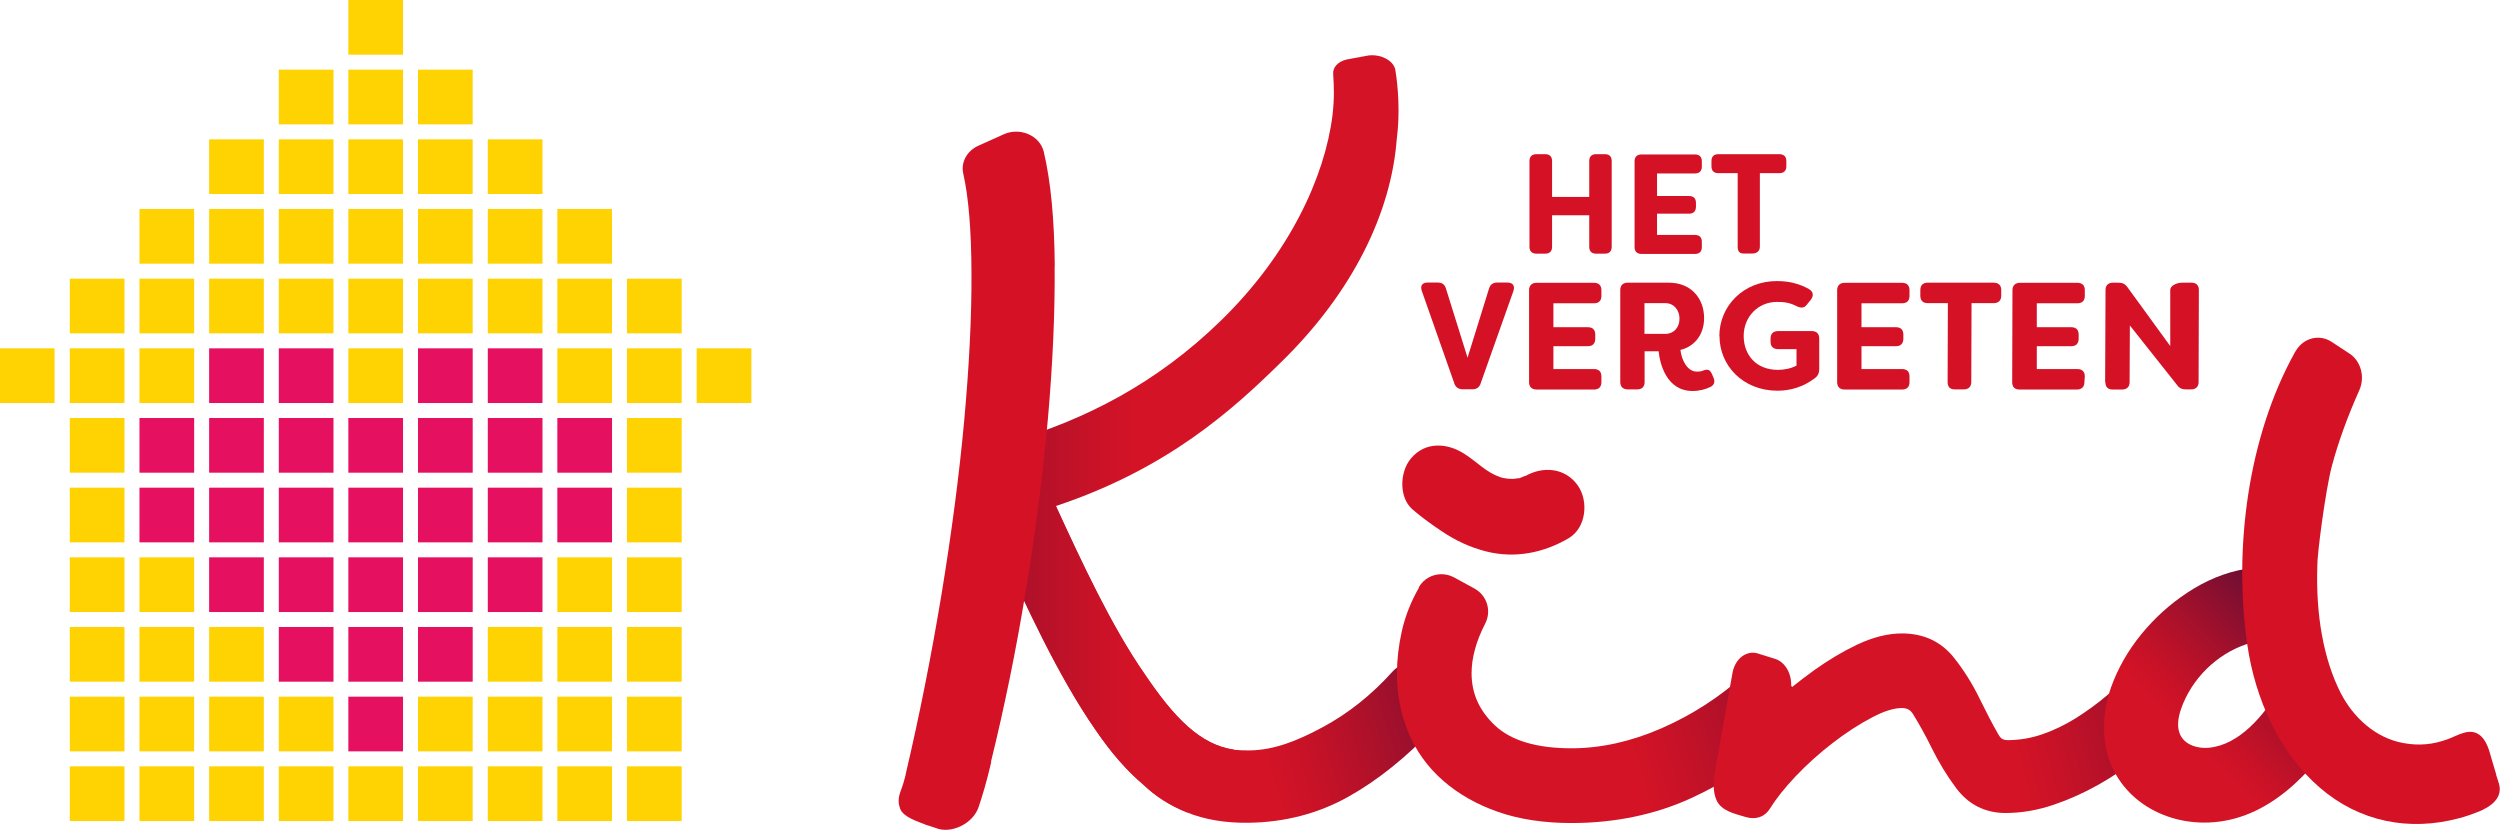<?xml version="1.0" encoding="UTF-8"?>
<svg id="b" data-name="Layer 2" xmlns="http://www.w3.org/2000/svg" xmlns:xlink="http://www.w3.org/1999/xlink" viewBox="0 0 186.96 62.06">
  <defs>
    <clipPath id="d">
      <path d="M76.91,38.4c.04,.09,.08,.18,.12,.27l-1.7,1.75-.69,.31c1.99,4.37,4.46,9.8,7.3,13.88,1.18,1.73,2.37,3.07,3.57,4.08,.91,.87,1.99,1.56,3.24,2.06,1.33,.54,2.88,.8,4.59,.78,2.73-.03,5.25-.69,7.5-1.95,2.18-1.22,4.32-2.94,6.36-5.09,.63-.67,.74-1.8,.24-2.62l-.82-1.37c-.28-.46-.71-.76-1.18-.81-.47-.06-.94,.13-1.29,.52-1.57,1.75-3.34,3.16-5.27,4.19-1.88,1.01-3.59,1.69-5.43,1.72-.41,0-.81-.01-1.18-.05-2.51-.36-4.46-2.36-6.67-5.64-2.54-3.63-4.83-8.63-6.85-13.03l-1.85,1.01Z" style="fill: none;"/>
    </clipPath>
    <linearGradient id="e" x1="-364.74" y1="97.58" x2="-363.74" y2="97.58" gradientTransform="translate(-6931.95 -1834.88) rotate(-180) scale(19.31 -19.31)" gradientUnits="userSpaceOnUse">
      <stop offset="0" stop-color="#650e34"/>
      <stop offset=".22" stop-color="#840f30"/>
      <stop offset=".57" stop-color="#af112a"/>
      <stop offset=".84" stop-color="#ca1227"/>
      <stop offset="1" stop-color="#d51326"/>
    </linearGradient>
    <clipPath id="f">
      <path d="M106.12,43.94c-.6,1.04-1.04,2.15-1.29,3.28-.24,1.08-.36,2.13-.36,3.14,0,1.54,.28,3,.83,4.36,.57,1.4,1.45,2.64,2.62,3.66,1.13,.99,2.51,1.78,4.12,2.34,1.58,.55,3.42,.83,5.47,.83,3.26,0,6.28-.63,8.98-1.87,2.61-1.2,5.19-2.89,7.66-5.02,.76-.66,.9-1.79,.33-2.61l-.96-1.38c-.32-.46-.83-.76-1.39-.83-.56-.06-1.12,.12-1.54,.5-1.89,1.73-4.03,3.12-6.35,4.13-2.27,.99-4.53,1.49-6.72,1.49-2.59,0-4.51-.57-5.71-1.7-1.18-1.11-1.76-2.39-1.76-3.91,0-1.15,.34-2.4,1.02-3.72,.49-.95,.13-2.11-.81-2.62l-1.52-.83c-.3-.16-.62-.24-.94-.24-.68,0-1.34,.35-1.7,.98" style="fill: none;"/>
    </clipPath>
    <linearGradient id="g" y1="97.6" y2="97.6" gradientTransform="translate(-7048.99 -1871.26) rotate(-180) scale(19.71 -19.71)" xlink:href="#e"/>
    <clipPath id="h">
      <path d="M138.86,48.22c-1.07,.51-2.13,1.15-3.16,1.88-.6,.43-1.18,.88-1.76,1.34,.1-.98-.4-1.91-1.17-2.16l-1.31-.41c-.41-.13-.84-.04-1.2,.23s-.61,.73-.7,1.24c-.44,2.46-.88,4.92-1.31,7.39-.12,.68-.17,1.47,.12,2.12,.38,.81,1.36,1,2.14,1.24,.75,.23,1.43,.05,1.86-.63,.44-.71,1.08-1.52,1.9-2.39,.85-.89,1.78-1.74,2.79-2.51,1-.77,2-1.42,2.98-1.93,.86-.45,1.6-.68,2.19-.68,.45,0,.67,.19,.85,.48,.47,.77,.94,1.61,1.38,2.51,.53,1.07,1.14,2.08,1.83,3,.92,1.23,2.17,1.86,3.7,1.86,1.19,0,2.4-.21,3.6-.62,1.15-.39,2.26-.89,3.31-1.48,1.05-.59,2.05-1.26,2.97-2,.9-.72,1.35-1.77,2.04-2.44,.34-.33,.45-.67,.49-1.21s.35-.9,.06-1.31l-.87-1.24c-.55-.78-1.5-.88-2.15-.22-.54,.56-1.18,1.14-1.9,1.75-.7,.59-1.47,1.15-2.29,1.67-.78,.49-1.62,.9-2.51,1.21-.84,.29-1.71,.44-2.59,.44-.39,0-.55-.15-.7-.42-.45-.78-.91-1.67-1.38-2.63-.55-1.14-1.21-2.19-1.95-3.12-.96-1.2-2.26-1.81-3.89-1.81-1.06,0-2.19,.29-3.37,.85" style="fill: none;"/>
    </clipPath>
    <linearGradient id="i" y1="97.55" y2="97.55" gradientTransform="translate(-6386.67 -1698.34) rotate(-180) scale(17.97 -17.97)" xlink:href="#e"/>
    <clipPath id="j">
      <path d="M102.21,4.17l-1.5,.28c-.69,.16-1.04,.62-1.01,1.06,.06,.99,.1,1.77-.05,3.1-.57,4.62-3.23,10.39-8.35,15.37-4.77,4.65-10.07,7.38-15.7,9.04l.25,5.74c.37-.1,.74-.19,1.1-.3,.03,.07,.07,.14,.1,.21l-1.7,1.75-.69,.31c1.99,4.37,4.46,9.8,7.3,13.88,1.18,1.73,2.37,3.07,3.57,4.08,.91,.87,1.99,1.56,3.24,2.06l3.52-4.69c-2.51-.36-4.46-2.36-6.67-5.64-2.45-3.51-4.68-8.29-6.65-12.58,8.38-2.79,13.26-7.24,16.82-10.74,5.46-5.32,8.24-11.28,8.66-16.64h0c.26-2,.11-3.93-.1-5.23-.06-.34-.33-.66-.75-.87-.3-.15-.65-.23-.99-.23-.13,0-.26,.01-.39,.04" style="fill: none;"/>
    </clipPath>
    <linearGradient id="k" y1="97.52" y2="97.52" gradientTransform="translate(7487.39 2017.03) scale(20.35 -20.35)" xlink:href="#e"/>
    <clipPath id="l">
      <rect width="186.96" height="62.06" style="fill: none;"/>
    </clipPath>
    <clipPath id="m">
      <path d="M168.47,42.47c-1.51,.17-2.99,.69-4.4,1.54-1.34,.81-2.53,1.81-3.56,2.98-1.04,1.18-1.86,2.48-2.43,3.87-.62,1.49-.85,2.99-.68,4.46,.44,3.92,3.94,6.34,7.79,6.19,4.45-.17,7.74-3.74,9.97-7.25,.15-.23,.27-.47,.38-.72h-4.36v-3.25c-.05,.15-.12,.31-.21,.46-.15,.27-.32,.55-.49,.83-1.17,1.85-2.95,4.12-5.3,4.34-.78,.07-1.67-.17-2.07-.85-.36-.61-.23-1.39,0-2.06,.79-2.25,2.66-4.1,4.93-4.85,.65-.21,1.35-.34,2.01-.17,.59,.15,.95,.47,1.14,.86v-6.3c-.53-.09-1.07-.14-1.62-.14-.36,0-.72,.02-1.09,.06" style="fill: none;"/>
    </clipPath>
    <linearGradient id="n" y1="97.5" y2="97.5" gradientTransform="translate(-4475.61 -1191.53) rotate(-180) scale(12.75 -12.75)" xlink:href="#e"/>
    <clipPath id="o">
      <rect width="186.96" height="62.06" style="fill: none;"/>
    </clipPath>
    <clipPath id="p">
      <rect width="186.96" height="62.06" style="fill: none;"/>
    </clipPath>
    <clipPath id="q">
      <rect width="186.96" height="62.06" style="fill: none;"/>
    </clipPath>
  </defs>
  <g id="c" data-name="Layer 1">
    <g style="clip-path: url(#d);">
      <rect x="71.88" y="33.12" width="38.84" height="32.71" transform="translate(-10.36 28.32) rotate(-16.7)" style="fill: url(#e);"/>
    </g>
    <g style="clip-path: url(#f);">
      <rect x="102.45" y="38.96" width="34.65" height="26.61" transform="translate(-9.97 36.62) rotate(-16.7)" style="fill: url(#g);"/>
    </g>
    <g style="clip-path: url(#h);">
      <rect x="126.9" y="43.4" width="37.02" height="21.9" transform="translate(-8.82 36.68) rotate(-13.96)" style="fill: url(#i);"/>
    </g>
    <path d="M105.67,38.13c.69,.59,1.46,1.14,2.15,1.6,1.05,.7,2.1,1.2,3.33,1.51,2.14,.54,4.29,.11,6.16-.99,1.32-.78,1.51-2.77,.68-3.95-.94-1.33-2.62-1.46-3.95-.68,.26-.15-.44,.16-.47,.17,.34-.09-.49,.04-.49,.04,.36-.02-.18-.01-.32-.03-.33-.05-.41-.06-.55-.11-1.1-.38-1.67-1.09-2.7-1.75-1.29-.83-2.92-.93-3.99,.34-.89,1.05-.95,3.16,.34,3.99l-.18-.13Z" style="fill: #d51126;"/>
    <g style="clip-path: url(#j);">
      <rect x="74.65" y="4.13" width="30.05" height="56.62" style="fill: url(#k);"/>
    </g>
    <g style="clip-path: url(#l);">
      <path d="M78.88,19.91c-.03-3.54-.3-6.34-.82-8.55-.14-.58-.55-1.06-1.14-1.32-.59-.26-1.26-.26-1.85,0l-1.91,.86c-.86,.39-1.32,1.25-1.12,2.1,.39,1.72,.6,4.21,.61,7.39,.02,3.25-.17,6.96-.54,11.03-.37,4.07-.95,8.46-1.7,13.03-.76,4.58-1.66,9.12-2.69,13.49,0,.01,0,.03,0,.04-.1,.4-.19,.7-.26,.88-.23,.64-.37,.99-.14,1.63,.24,.63,1.36,.96,1.92,1.19l.74,.24c1.11,.47,2.79-.3,3.21-1.58,.28-.85,.59-1.84,.94-3.36l-.02-.02c1-4.06,1.87-8.31,2.58-12.64,.75-4.52,1.31-8.91,1.68-13.04,.36-4.12,.53-7.95,.5-11.38" style="fill: #d51126;"/>
    </g>
    <g style="clip-path: url(#m);">
      <rect x="153.11" y="38.76" width="26.55" height="26.55" transform="translate(11.94 132.89) rotate(-45)" style="fill: url(#n);"/>
    </g>
    <g style="clip-path: url(#o);">
      <path d="M186.68,57.93c-.11-.37-.22-.73-.33-1.11-.19-.65-.36-1.46-.95-1.88-.74-.53-1.6,.07-2.35,.34-1.13,.41-2.14,.5-3.31,.29-2.08-.37-3.75-1.91-4.69-3.74-.64-1.25-1.11-2.71-1.41-4.36-.29-1.6-.4-3.34-.34-5.17h0c-.03-.67,.59-5.57,1.09-7.46,.48-1.79,1.17-3.69,2.05-5.66,.44-.99,.12-2.18-.74-2.74l-1.34-.88c-.89-.58-2.05-.31-2.64,.63-.03,.05-.07,.1-.1,.16-3.51,6.31-4.61,14.72-3.55,21.91,.58,3.96,2.35,8,5.42,10.65,2.96,2.55,6.68,3.28,10.41,2.28,.5-.13,.98-.3,1.46-.49,.89-.36,1.86-1.03,1.51-2.13-.07-.21-.13-.42-.2-.63" style="fill: #d51126;"/>
    </g>
    <g>
      <path d="M114.38,18.46v-6.42c0-.33,.19-.51,.52-.51h.66c.33,0,.51,.18,.51,.51v2.69h2.78v-2.69c0-.33,.18-.51,.51-.51h.66c.33,0,.51,.18,.51,.51v6.42c0,.33-.18,.51-.51,.51h-.66c-.33,0-.51-.18-.51-.51v-2.36h-2.78v2.36c0,.33-.18,.51-.51,.51h-.66c-.33,0-.52-.18-.52-.51" style="fill: #d51126;"/>
      <path d="M123.92,12.98v1.68h2.4c.33,0,.51,.18,.51,.51v.29c0,.33-.18,.52-.51,.52h-2.4v1.59h2.84c.33,0,.51,.18,.51,.51v.4c0,.33-.18,.51-.51,.51h-4c-.33,0-.52-.18-.52-.51v-6.42c0-.33,.19-.51,.52-.51h4c.33,0,.51,.18,.51,.51v.4c0,.33-.18,.51-.51,.51h-2.84Z" style="fill: #d51126;"/>
      <path d="M133.59,12.04v.4c0,.33-.19,.51-.52,.51h-1.46v5.5c0,.33-.24,.51-.57,.51h-.64c-.33,0-.45-.18-.45-.51v-5.5h-1.45c-.33,0-.51-.18-.51-.51v-.4c0-.33,.18-.51,.51-.51h4.57c.33,0,.52,.18,.52,.51" style="fill: #d51126;"/>
      <path d="M108.76,28.67l-2.43-6.91c-.14-.38,.03-.63,.43-.63h.77c.32,0,.52,.15,.61,.47l1.61,5.15,1.6-5.15c.09-.32,.3-.47,.62-.47h.76c.41,0,.58,.25,.45,.63l-2.45,6.91c-.1,.31-.31,.44-.62,.44h-.73c-.31,0-.51-.14-.63-.44" style="fill: #d51126;"/>
      <path d="M116.17,22.67v1.8h2.58c.35,0,.55,.19,.55,.55v.31c0,.35-.19,.56-.55,.56h-2.58v1.71h3.04c.35,0,.55,.19,.55,.55v.43c0,.35-.19,.55-.55,.55h-4.3c-.35,0-.56-.19-.56-.55v-6.88c0-.35,.21-.55,.56-.55h4.3c.35,0,.55,.19,.55,.55v.43c0,.35-.19,.55-.55,.55h-3.04Z" style="fill: #d51126;"/>
      <path d="M124.05,26.27h-1.06v2.3c0,.35-.19,.55-.55,.55h-.71c-.35,0-.56-.19-.56-.55v-6.88c0-.35,.2-.55,.56-.55h3.07c1.7,0,2.64,1.21,2.64,2.65,0,1.17-.65,2.1-1.77,2.38,.09,.81,.55,1.62,1.21,1.62,.24,0,.38-.02,.52-.09,.33-.11,.47-.05,.62,.26l.1,.23c.15,.31,.11,.57-.17,.73-.4,.2-.87,.32-1.37,.32-1.97,0-2.45-2.07-2.54-2.97m.5-1.3c.65,0,1.06-.5,1.06-1.14s-.42-1.16-1.06-1.16h-1.56v2.3h1.56Z" style="fill: #d51126;"/>
      <path d="M128.58,25.14c0-2.26,1.8-4.12,4.3-4.12,.95,0,1.72,.21,2.42,.61,.31,.19,.34,.48,.14,.76l-.29,.36c-.2,.29-.44,.31-.76,.16-.6-.31-1.05-.33-1.51-.33-1.42,0-2.48,1.13-2.48,2.54s.92,2.54,2.56,2.54c.47,0,.98-.1,1.39-.32v-1.23h-1.38c-.35,0-.56-.19-.56-.55v-.25c0-.35,.2-.55,.56-.55h2.52c.35,0,.56,.19,.56,.55v2.3c0,.28-.09,.5-.35,.69-.85,.64-1.82,.92-2.77,.92-2.58,0-4.34-1.87-4.34-4.1" style="fill: #d51126;"/>
      <path d="M139.21,22.67v1.8h2.58c.35,0,.55,.19,.55,.55v.31c0,.35-.19,.56-.55,.56h-2.58v1.71h3.04c.35,0,.55,.19,.55,.55v.43c0,.35-.19,.55-.55,.55h-4.3c-.35,0-.56-.19-.56-.55v-6.88c0-.35,.21-.55,.56-.55h4.3c.35,0,.55,.19,.55,.55v.43c0,.35-.19,.55-.55,.55h-3.04Z" style="fill: #d51126;"/>
      <path d="M149.66,21.69v.43c0,.35-.21,.55-.56,.55h-1.66l-.02,5.9c0,.35-.21,.55-.56,.55h-.68c-.35,0-.53-.19-.53-.55l.02-5.9h-1.51c-.35,0-.55-.19-.55-.55v-.43c0-.35,.19-.55,.55-.55h4.94c.35,0,.56,.19,.56,.55" style="fill: #d51126;"/>
      <path d="M152.32,22.67v1.8h2.58c.35,0,.55,.19,.55,.55v.31c0,.35-.19,.56-.55,.56h-2.58v1.71h3.04c.35,0,.55,.19,.55,.55l-.03,.43c0,.35-.21,.55-.56,.55h-4.3c-.35,0-.54-.19-.54-.55l.02-6.88c0-.35,.21-.55,.56-.55h4.3c.35,0,.55,.19,.55,.55v.43c0,.35-.19,.55-.55,.55h-3.04Z" style="fill: #d51126;"/>
    </g>
    <g style="clip-path: url(#p);">
      <path d="M157.43,28.57l.03-6.88c0-.35,.2-.55,.56-.55h.41c.3,0,.5,.1,.67,.34l3.2,4.4v-4.19c0-.35,.52-.55,.88-.55h.71c.35,0,.55,.19,.55,.55l-.02,6.88c0,.35-.21,.55-.56,.55h-.41c-.28,0-.49-.1-.65-.34l-3.52-4.44-.02,4.24c0,.35-.21,.55-.56,.55h-.71c-.35,0-.54-.19-.54-.55" style="fill: #d51126;"/>
      <rect x="26.05" y="0" width="4.09" height="4.09" style="fill: #ffd302;"/>
    </g>
    <g>
      <rect x="20.85" y="5.21" width="4.09" height="4.09" style="fill: #ffd302;"/>
      <rect x="26.05" y="5.21" width="4.09" height="4.09" style="fill: #ffd302;"/>
      <rect x="31.26" y="5.21" width="4.09" height="4.09" style="fill: #ffd302;"/>
      <rect x="15.64" y="10.42" width="4.09" height="4.09" style="fill: #ffd302;"/>
      <rect x="20.85" y="10.42" width="4.09" height="4.09" style="fill: #ffd302;"/>
      <rect x="26.05" y="10.42" width="4.09" height="4.09" style="fill: #ffd302;"/>
      <rect x="31.26" y="10.42" width="4.09" height="4.09" style="fill: #ffd302;"/>
      <rect x="36.48" y="10.42" width="4.09" height="4.09" style="fill: #ffd302;"/>
      <rect x="10.43" y="15.63" width="4.09" height="4.09" style="fill: #ffd302;"/>
      <rect x="15.64" y="15.63" width="4.09" height="4.09" style="fill: #ffd302;"/>
      <rect x="20.85" y="15.63" width="4.09" height="4.09" style="fill: #ffd302;"/>
      <rect x="26.05" y="15.63" width="4.09" height="4.09" style="fill: #ffd302;"/>
      <rect x="31.26" y="15.63" width="4.09" height="4.09" style="fill: #ffd302;"/>
      <rect x="36.48" y="15.63" width="4.09" height="4.09" style="fill: #ffd302;"/>
      <rect x="41.68" y="15.63" width="4.09" height="4.09" style="fill: #ffd302;"/>
      <rect x="5.22" y="20.84" width="4.09" height="4.09" style="fill: #ffd302;"/>
      <rect x="10.43" y="20.84" width="4.09" height="4.09" style="fill: #ffd302;"/>
      <rect x="15.64" y="20.84" width="4.09" height="4.09" style="fill: #ffd302;"/>
      <rect x="20.85" y="20.84" width="4.09" height="4.09" style="fill: #ffd302;"/>
      <rect x="26.05" y="20.84" width="4.09" height="4.09" style="fill: #ffd302;"/>
      <rect x="31.26" y="20.84" width="4.09" height="4.09" style="fill: #ffd302;"/>
      <rect x="36.48" y="20.84" width="4.09" height="4.09" style="fill: #ffd302;"/>
      <rect x="41.68" y="20.84" width="4.09" height="4.09" style="fill: #ffd302;"/>
      <rect x="46.89" y="20.84" width="4.09" height="4.09" style="fill: #ffd302;"/>
      <rect x="5.22" y="26.05" width="4.09" height="4.09" style="fill: #ffd302;"/>
      <rect x="10.43" y="26.05" width="4.09" height="4.09" style="fill: #ffd302;"/>
      <rect x="15.64" y="26.05" width="4.09" height="4.09" style="fill: #e61061;"/>
      <rect x="20.85" y="26.05" width="4.09" height="4.09" style="fill: #e61061;"/>
      <rect x="26.05" y="26.05" width="4.09" height="4.09" style="fill: #ffd302;"/>
      <rect x="31.26" y="26.05" width="4.09" height="4.09" style="fill: #e61061;"/>
      <rect x="36.48" y="26.05" width="4.09" height="4.09" style="fill: #e61061;"/>
      <rect x="41.68" y="26.05" width="4.09" height="4.09" style="fill: #ffd302;"/>
      <rect x="46.89" y="26.05" width="4.09" height="4.09" style="fill: #ffd302;"/>
    </g>
    <g style="clip-path: url(#q);">
      <rect x="52.1" y="26.05" width="4.09" height="4.09" style="fill: #ffd302;"/>
      <rect x="-.01" y="26.05" width="4.09" height="4.09" style="fill: #ffd302;"/>
    </g>
    <g>
      <rect x="5.22" y="31.26" width="4.09" height="4.09" style="fill: #ffd302;"/>
      <rect x="10.43" y="31.26" width="4.09" height="4.09" style="fill: #e61061;"/>
      <rect x="15.64" y="31.26" width="4.09" height="4.09" style="fill: #e61061;"/>
      <rect x="20.85" y="31.26" width="4.09" height="4.09" style="fill: #e61061;"/>
      <rect x="26.05" y="31.26" width="4.09" height="4.09" style="fill: #e61061;"/>
      <rect x="31.26" y="31.26" width="4.09" height="4.09" style="fill: #e61061;"/>
      <rect x="36.48" y="31.26" width="4.09" height="4.09" style="fill: #e61061;"/>
      <rect x="41.68" y="31.26" width="4.09" height="4.09" style="fill: #e61061;"/>
      <rect x="46.89" y="31.26" width="4.09" height="4.09" style="fill: #ffd302;"/>
      <rect x="5.22" y="36.47" width="4.09" height="4.09" style="fill: #ffd302;"/>
      <rect x="10.43" y="36.47" width="4.09" height="4.09" style="fill: #e61061;"/>
      <rect x="15.64" y="36.47" width="4.09" height="4.09" style="fill: #e61061;"/>
      <rect x="20.85" y="36.47" width="4.09" height="4.09" style="fill: #e61061;"/>
      <rect x="26.05" y="36.47" width="4.09" height="4.09" style="fill: #e61061;"/>
      <rect x="31.26" y="36.47" width="4.09" height="4.09" style="fill: #e61061;"/>
      <rect x="36.48" y="36.47" width="4.09" height="4.09" style="fill: #e61061;"/>
      <rect x="41.68" y="36.47" width="4.09" height="4.09" style="fill: #e61061;"/>
      <rect x="46.89" y="36.47" width="4.09" height="4.09" style="fill: #ffd302;"/>
      <rect x="5.22" y="41.68" width="4.09" height="4.09" style="fill: #ffd302;"/>
      <rect x="10.43" y="41.68" width="4.09" height="4.09" style="fill: #ffd302;"/>
      <rect x="15.64" y="41.68" width="4.09" height="4.09" style="fill: #e61061;"/>
      <rect x="20.85" y="41.68" width="4.09" height="4.09" style="fill: #e61061;"/>
      <rect x="26.05" y="41.68" width="4.09" height="4.09" style="fill: #e61061;"/>
      <rect x="31.26" y="41.68" width="4.09" height="4.09" style="fill: #e61061;"/>
      <rect x="36.48" y="41.68" width="4.09" height="4.09" style="fill: #e61061;"/>
      <rect x="41.68" y="41.68" width="4.09" height="4.09" style="fill: #ffd302;"/>
      <rect x="46.89" y="41.68" width="4.09" height="4.09" style="fill: #ffd302;"/>
      <rect x="5.22" y="46.89" width="4.09" height="4.09" style="fill: #ffd302;"/>
      <rect x="10.43" y="46.89" width="4.09" height="4.09" style="fill: #ffd302;"/>
      <rect x="15.64" y="46.89" width="4.09" height="4.09" style="fill: #ffd302;"/>
      <rect x="20.85" y="46.89" width="4.09" height="4.09" style="fill: #e61061;"/>
      <rect x="26.05" y="46.89" width="4.09" height="4.09" style="fill: #e61061;"/>
      <rect x="31.26" y="46.89" width="4.09" height="4.09" style="fill: #e61061;"/>
      <rect x="36.48" y="46.89" width="4.09" height="4.09" style="fill: #ffd302;"/>
      <rect x="41.68" y="46.89" width="4.09" height="4.09" style="fill: #ffd302;"/>
      <rect x="46.89" y="46.89" width="4.09" height="4.09" style="fill: #ffd302;"/>
      <rect x="5.22" y="52.1" width="4.09" height="4.09" style="fill: #ffd302;"/>
      <rect x="10.43" y="52.1" width="4.09" height="4.09" style="fill: #ffd302;"/>
      <rect x="15.64" y="52.1" width="4.09" height="4.09" style="fill: #ffd302;"/>
      <rect x="20.85" y="52.1" width="4.09" height="4.09" style="fill: #ffd302;"/>
      <rect x="26.05" y="52.1" width="4.09" height="4.09" style="fill: #e61061;"/>
      <rect x="31.26" y="52.1" width="4.09" height="4.09" style="fill: #ffd302;"/>
      <rect x="36.48" y="52.1" width="4.09" height="4.09" style="fill: #ffd302;"/>
      <rect x="41.68" y="52.1" width="4.09" height="4.09" style="fill: #ffd302;"/>
      <rect x="46.89" y="52.1" width="4.09" height="4.09" style="fill: #ffd302;"/>
      <rect x="5.22" y="57.31" width="4.09" height="4.09" style="fill: #ffd302;"/>
      <rect x="10.43" y="57.31" width="4.09" height="4.09" style="fill: #ffd302;"/>
      <rect x="15.64" y="57.31" width="4.09" height="4.09" style="fill: #ffd302;"/>
      <rect x="20.85" y="57.31" width="4.09" height="4.09" style="fill: #ffd302;"/>
      <rect x="26.05" y="57.31" width="4.09" height="4.09" style="fill: #ffd302;"/>
      <rect x="31.26" y="57.31" width="4.09" height="4.09" style="fill: #ffd302;"/>
      <rect x="36.48" y="57.31" width="4.09" height="4.09" style="fill: #ffd302;"/>
      <rect x="41.68" y="57.31" width="4.09" height="4.09" style="fill: #ffd302;"/>
      <rect x="46.89" y="57.31" width="4.09" height="4.09" style="fill: #ffd302;"/>
    </g>
  </g>
</svg>